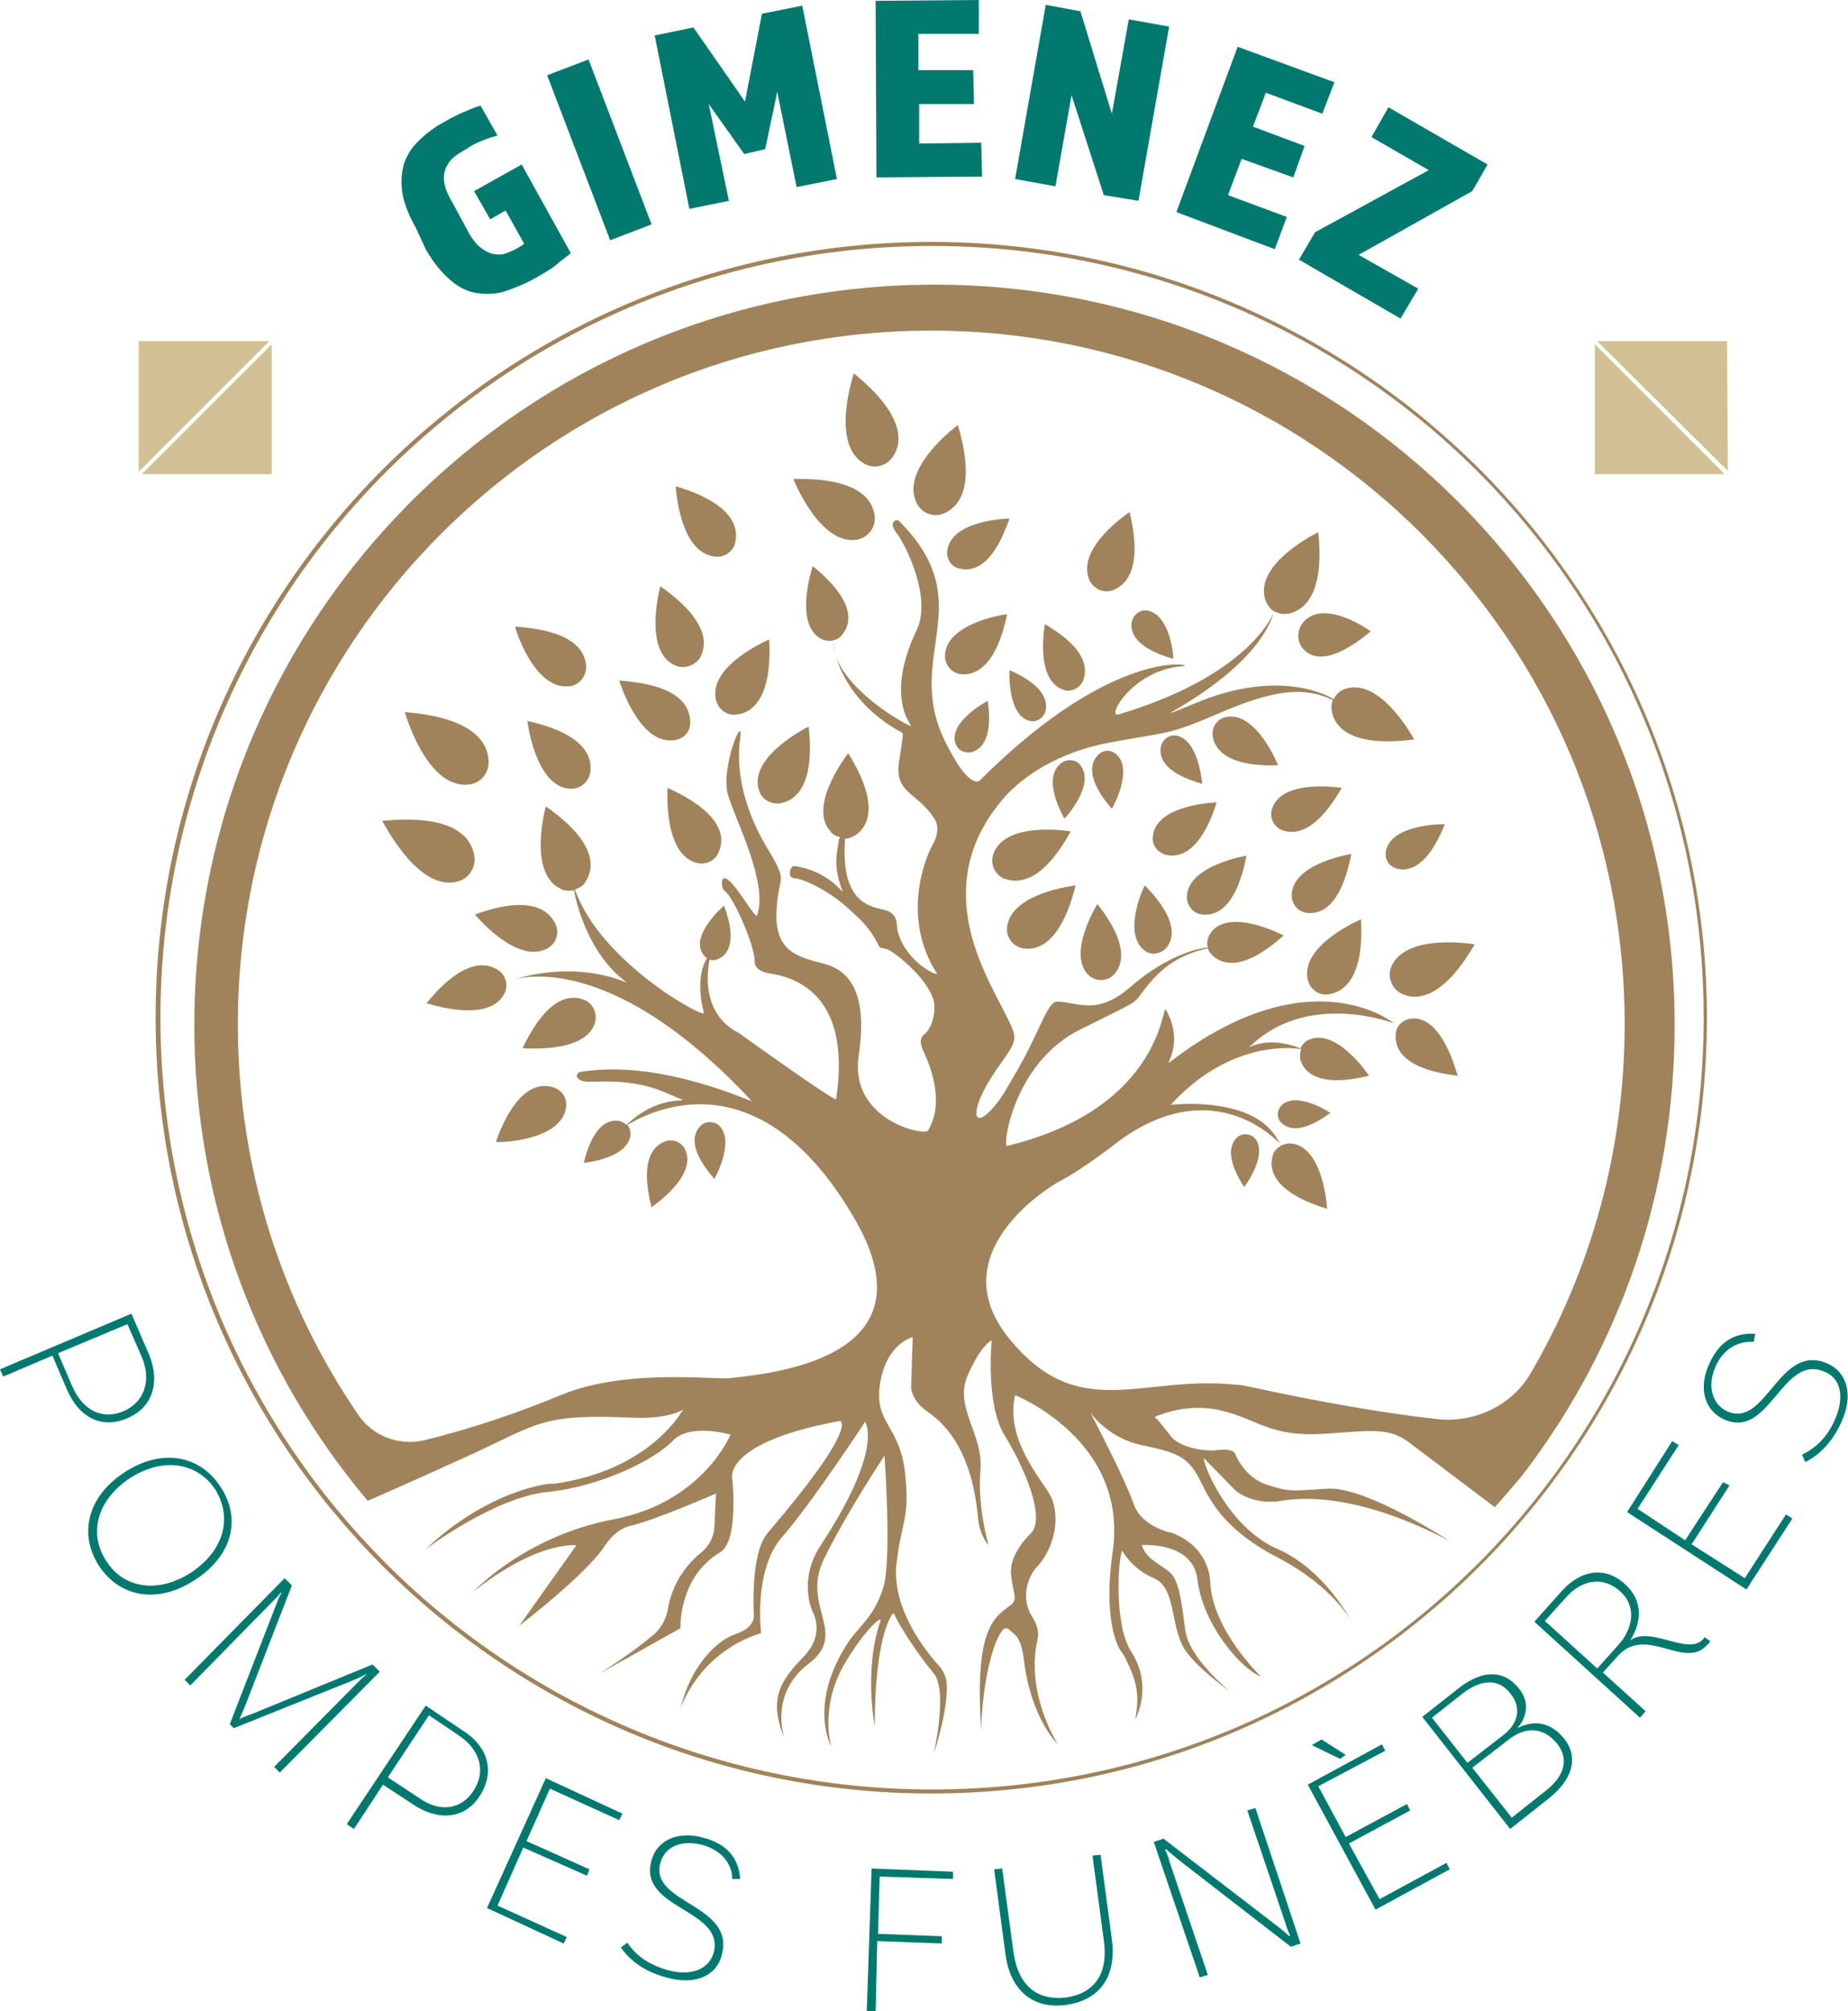 <svg xmlns="http://www.w3.org/2000/svg" xmlns:xlink="http://www.w3.org/1999/xlink" x="0px" y="0px" viewBox="0 0 229.2 249.4" style="enable-background:new 0 0 229.2 249.4;" xml:space="preserve"><style type="text/css"> .st0{fill:#A1835A;} .st1{fill:#FFFFFF;} .st2{fill:#808080;} .st3{fill:#01796F;} .st4{fill:#D1C093;} .st5{fill:#009EE2;} .st6{fill:#A0835A;} .st7{fill:#D2C194;}</style><g id="Logo_x5F_tertiaire_x5F_RVB"></g><g id="Logo_x5F_secondaire_x5F_RVB"></g><g id="Logo_x5F_primaire_x5F_RVB"> <g> <g> <path class="st6" d="M173.2,107.7c1.4,0.4,3.8,0,6-5.5c0,0-6.6-0.1-7.3,3.3C171.7,106.5,172.2,107.4,173.2,107.7"></path> <path class="st6" d="M173.8,123.2c1.8,0.9,5.1,0.8,9.1-6.1c0,0-8.7-1.5-10.4,2.9C172.1,121.2,172.6,122.6,173.8,123.2"></path> <path class="st6" d="M175.1,126.3c-1.1,0.1-2,0.9-2,2.1c-0.1,1.7,1,4.2,7.7,5C180.7,133.3,179,126,175.1,126.3"></path> <path class="st6" d="M103.7,81.4c-0.4-1.2-0.4-2-0.4-1.8C103.3,80.2,103.5,80.8,103.7,81.4"></path> <path class="st6" d="M118.5,92.2c0.3,0.8,1,1.2,1.9,1.1c1.2-0.3,2.8-1.5,2.1-6.4C122.5,86.9,117.6,89.5,118.5,92.2"></path> <path class="st6" d="M95.4,79.3c0,0-7.6,3.2-6.6,7.5c0.3,1.2,1.4,2,2.6,1.8C93.2,88.4,95.8,86.7,95.4,79.3"></path> <path class="st6" d="M85.6,89.4c-0.1-1.9-1.4-4.5-8.8-5c0,0,2.4,7.9,6.7,7.4C84.8,91.7,85.7,90.7,85.6,89.4"></path> <path class="st6" d="M70.6,85.1c1.2-0.1,2.1-1.2,2.1-2.4c-0.1-1.9-1.4-4.5-8.8-5C63.8,77.7,66.2,85.6,70.6,85.1"></path> <path class="st6" d="M65.4,89.4c0,0,1,8.2,5.3,8.4c1.2,0.1,2.3-0.8,2.5-2C73.5,93.9,72.6,91,65.4,89.4"></path> <path class="st6" d="M58,97.3c1.5-0.1,2.6-1.3,2.6-2.8c0-2.2-1.6-5.5-10.4-6.2C50.2,88.2,52.8,97.7,58,97.3"></path> <path class="st6" d="M56.8,109.3c1.4-0.4,2.3-1.8,2-3.3c-0.4-2.2-2.6-5.1-11.4-4.2C47.5,101.8,51.8,110.7,56.8,109.3"></path> <path class="st6" d="M58.9,113.4c0,0,5.2,6.3,9,4.2c1.1-0.6,1.5-1.9,1-3C68.1,112.9,65.8,110.9,58.9,113.4"></path> <path class="st6" d="M62.5,123.3c0.6-1,0.3-2.3-0.7-3c-1.5-1-4.4-1.4-8.9,4.1C53,124.4,60.5,127,62.5,123.3"></path> <path class="st6" d="M73.8,126.8c0.3-1.1-0.2-2.3-1.3-2.8c-1.7-0.7-4.6-0.5-7.7,6C64.7,129.9,72.6,130.8,73.8,126.8"></path> <path class="st6" d="M70.2,137.4c0.2-1.2-0.5-2.3-1.7-2.6c-1.7-0.5-4.6,0.1-7,6.8C61.5,141.7,69.5,141.6,70.2,137.4"></path> <path class="st6" d="M85,142.6c-0.4-0.9-1.4-1.4-2.4-1.1c-1.5,0.5-3.3,2.2-1.8,8.2C80.8,149.7,86.5,145.9,85,142.6"></path> <path class="st6" d="M89.1,139.5c-0.6-0.5-1.6-0.5-2.2,0.1c-0.9,0.9-1.6,2.8,1.7,6.6C88.6,146.2,91.3,141.4,89.1,139.5"></path> <path class="st6" d="M82.8,97.7c0,0-0.6,8.2,3.6,9.3c1.2,0.3,2.4-0.3,2.8-1.5C89.9,103.8,89.6,100.8,82.8,97.7"></path> <path class="st6" d="M94.1,97.9c0.3,1.2,1.5,1.9,2.7,1.7c1.8-0.3,4.3-2.1,3.5-9.5C100.3,90.1,92.9,93.7,94.1,97.9"></path> <path class="st6" d="M132.8,103.1c0,0-8.1-1.4-9.6,2.8c-0.4,1.2,0.1,2.4,1.2,3C126.2,109.6,129.2,109.6,132.8,103.1"></path> <path class="st6" d="M124.9,115.1c-0.1,1.2,0.8,2.3,2,2.5c1.8,0.3,4.7-0.6,6.5-7.8C133.4,109.8,125.2,110.7,124.9,115.1"></path> <path class="st6" d="M135.1,121c0.8,0.7,2.1,0.7,2.9,0c1.2-1.1,2.2-3.7-1.9-8.9C136.1,112.1,132.2,118.4,135.1,121"></path> <path class="st6" d="M144.6,106c1.6,0.4,4.3-0.2,6.3-6.5c0,0-7.4,0.2-7.9,4.1C142.8,104.7,143.5,105.7,144.6,106"></path> <path class="st6" d="M142,117.9c0.8,0.6,1.9,0.4,2.6-0.3c1-1.1,1.6-3.5-2.6-7.8C141.9,109.8,139.1,115.8,142,117.9"></path> <path class="st6" d="M147.2,111.2c0,1.1,0.8,2.1,1.9,2.2c1.7,0.2,4.2-0.7,5.5-7.3C154.6,106.1,147.3,107.3,147.2,111.2"></path> <path class="st6" d="M166.4,97.7c0,0-7.3-1.2-8.6,2.5c-0.4,1.1,0.1,2.2,1.1,2.7C160.4,103.5,163.1,103.5,166.4,97.7"></path> <path class="st6" d="M167.6,105.9c0,0-7.3,1.1-7.4,5.1c0,1.1,0.8,2.1,1.9,2.2C163.8,113.4,166.3,112.5,167.6,105.9"></path> <path class="st6" d="M162.2,121.5c0.3,1.2,1.4,2,2.6,1.8c1.8-0.3,4.4-1.9,4-9.3C168.8,114,161.2,117.2,162.2,121.5"></path> <path class="st6" d="M160.2,141.8c-1.1-0.1-2.2,0.6-2.4,1.7c-0.4,1.7,0.3,4.4,6.8,6.4C164.6,149.9,164.2,142.3,160.2,141.8"></path> <path class="st6" d="M158.9,137.1c-0.5,0.6-0.6,1.4-0.1,2c0.8,0.9,2.5,1.6,6.2-1.1C165,138,160.8,135.2,158.9,137.1"></path> <path class="st6" d="M153.6,140.9c-0.9,0.7-1.8,2.4,0.7,6.3c0,0,3.1-4,1.3-6.1C155.1,140.6,154.2,140.5,153.6,140.9"></path> <path class="st6" d="M152.1,88.9c-1.1,0.2-1.8,1.2-1.7,2.3c0.2,1.6,1.6,3.9,8.1,3.7C158.5,94.8,155.8,88.2,152.1,88.9"></path> <path class="st6" d="M149.1,97.2c0,0-0.4-5.6-3.3-6c-0.8-0.1-1.6,0.5-1.8,1.3C143.7,93.8,144.2,95.8,149.1,97.2"></path> <path class="st6" d="M136.2,93.6c-0.9,0.9-1.6,2.9,1.7,6.7c0,0,2.8-4.9,0.5-6.8C137.7,92.9,136.8,93,136.2,93.6"></path> <path class="st6" d="M134,94.9c-0.5-0.7-1.5-0.8-2.2-0.4c-1.1,0.7-2.2,2.5,0.2,7C132.1,101.5,135.9,97.3,134,94.9"></path> <path class="st6" d="M105.9,46.3c0,0-3,8.8,1.3,11.2c1.2,0.7,2.7,0.3,3.5-0.8C111.9,55,112.4,51.6,105.9,46.3"></path> <path class="st6" d="M118.8,52.7c0,0-7.3,5.4-5.1,9.7c0.6,1.2,2,1.8,3.3,1.3C118.9,62.9,121.1,60.5,118.8,52.7"></path> <path class="st6" d="M98.4,59.4c0,0,3.3,8.4,8,7.5c1.3-0.3,2.2-1.5,2.1-2.8C108.3,62,106.5,59.2,98.4,59.4"></path> <path class="st6" d="M100.8,70.2c0,0-2.4,7.1,1,9c1,0.5,2.2,0.3,2.8-0.7C105.6,77.2,106,74.4,100.8,70.2"></path> <path class="st6" d="M117.5,68.2c-0.2,1.1,0.5,2.1,1.5,2.3c1.6,0.4,4.1-0.1,6.2-6.2C125.2,64.3,118.1,64.4,117.5,68.2"></path> <path class="st6" d="M117.2,81.3c0,1.2,0.8,2.1,1.9,2.3c1.7,0.2,4.4-0.7,5.8-7.4C124.9,76.1,117.3,77.2,117.2,81.3"></path> <path class="st6" d="M88.6,69c1.2,0.2,2.4-0.6,2.6-1.8c0.4-1.8-0.3-4.8-7.4-6.9C83.8,60.2,84.2,68.5,88.6,69"></path> <path class="st6" d="M83.7,82.5c1.1,0.5,2.4,0.1,3.1-0.9c0.9-1.6,1.2-4.6-4.9-8.9C81.9,72.7,79.7,80.7,83.7,82.5"></path> <path class="st6" d="M140.1,63.5c0,0-6.7,4.4-5,8.4c0.5,1.1,1.7,1.7,2.9,1.3C139.6,72.6,141.8,70.6,140.1,63.5"></path> <path class="st6" d="M159.8,76.1c1.9-0.4,4.5-2.3,3.7-10.1c0,0-7.9,3.8-6.6,8.3c0.2,0.6,0.6,1.2,1.1,1.5l0,0l0,0l0,0 C158.6,76.1,159.2,76.2,159.8,76.1"></path> <path class="st6" d="M142.2,75.7c-0.8-0.1-1.6,0.5-1.8,1.3c-0.3,1.2,0.2,3.3,5.1,4.7C145.6,81.7,145.2,76.1,142.2,75.7"></path> <path class="st6" d="M161.6,77.2c-0.7,0.9-0.8,2.2-0.1,3.1c1,1.3,3.3,2.3,8.5-2C169.9,78.2,164.2,74.1,161.6,77.2"></path> <path class="st6" d="M129.6,77.4c0,0-1.3,6.8,2.2,8.1c1,0.4,2-0.1,2.5-1C134.9,83,134.9,80.5,129.6,77.4"></path> <path class="st6" d="M125.2,83.1c0,0-0.3,5.6,2.5,6.3c0.8,0.2,1.6-0.3,1.9-1C130,87.2,129.8,85.1,125.2,83.1"></path> <path class="st6" d="M52.8,192.1c0,0,8.6-6.5,15.2-7.1c6.6-0.7,13.2-4,15.4-6.3c2.1-2.3,7.2-0.8,7.2-0.8s-3.4,8.4-14.5,10.5 c-11.1,2.1-17.4,9-17.4,9s6.9-5.9,12.8-5.8l-7.1,10c9.1-7.1,10.6-9.9,10.6-9.9c0.6-0.9,1.6-2.1,3.2-2.5c2.8-0.6,10.6-4,10.6-4 l-0.2,4.2c-0.1,1.2-0.6,2.2-1.5,3c-1.5,1.2-3.7,3.5-4.3,7.3c-0.2,1.1-0.8,2.1-1.6,2.9c-1.2,1-3.2,2.6-6.8,4.9l10-5.6 c0,0-0.3-6.3,4.9-9.4c2.4-1.4,1.5-9.3,1.5-9.3s-0.9-4.4,13.4-7c0,0,2.4,0.6-9,13.9c-2.2,2.6-1.7,10.2-1.7,10.2s0.2,1.5-2.2,2.3 c-2.7,0.9-5.8,4.4-6.9,9.3c0,0,2.1-6.9,10-9.4c0,0-1-7.8,2.6-11.9c3.6-4.1,10.3-14.3,10.3-14.3s2.4,3.3-5.5,15.3 c-2.9,4.4-1,8.3-1,8.3s1.6,2.7-1.1,5.5c-3,3.1-4.4,5.3-2.4,10.2c0,0-2-5.5,3-9.3c5-3.8-1-7.1,1.9-13c2.9-5.9,7.5-12.8,7.5-12.8 s0.9,12.5-0.1,16.2c-1.1,3.7-3,4.9-4.3,6.8c-5.2,7.8-2.2,13.1-2.2,13.1s-1.5-4.8,1.6-10.2c2.5-4.3,4.8-6.2,4.5-5.4 c-2.1,6.1-0.7,13.1-0.7,13.1s-0.2-10.3,2.2-14l0.2,0c0.4,1.1,2.8,4.9,4.9,7.4c1.8,2.1,0,10,0,10s1.9-5.6,1.6-8.9 c-0.1-0.7-0.4-1.4-0.9-2c-1.6-1.7-6-7.2-5.3-12.8c0.6-5.1,1.6-5.4,1.1-10.6c-0.5-6.4-3.8-6.5-3.2-11.3c0.7-5.3,4.1-6.1,4.1-6.1 l-0.2,6.2c0,0,0,1.7,2.1,3.1c4.5,3.1,5.8,8.8,6.2,13.1c0.2,2.3,1.3,3.4,1.3,3.4s-1.4-4.8-1-9.3c0.4-4.4-3.3-7.8-1.6-11.7 c1.7-3.9,3-4.4,3-4.4s-0.8,7.9,1.6,11.8c2.4,3.9,5.1,10.1,3.3,12.1c0,0-2.8,2.5-2.5,5.2c0.3,2.7,1,3.1-0.4,4 c-2.1,1.5-4.1,3.6-3.3,15.4c0-4,1-10.4,2.6-12.5c0.2-0.3,0.6-0.4,0.9-0.1l0.2,0.2c1.2,0.8,1.4,2.2,1.6,3.6 c0.9,7.3,4.2,10.4,4.2,10.4s-4.1-6.3-2.5-13.1c0.2-1-0.2-1.9-0.6-2.6c-0.9-1.3-1.1-3.1-0.5-4.6c0.2-0.6,0.6-1.3,1.1-1.8 c2-2.2,2.9-6,1.6-8.7c-1-1.9-5.7-7-4.4-12.5c0,0,14.1,5.6,12.1,19.4c-1.2,8.3,0.6,11.8,1,12.3c0.3,0.4,0.6,0.9,0.8,1.4 c1.5,3,1.4,4.8,1,7.1c0,0,2.3-4-0.5-8.4c-2.2-3.3-1.6-11.9-1.1-12.5c0,0,1.1,2.2,3.9,3.4c2.8,1.2,2,5.8,3.8,8.8 c1.5,2.3,5.7,5.3,5.7,5.3s-5.2-4.2-5.6-7.7c-0.4-3-0.7-5.8-1.7-6.9c-1-1.1-3.1-1.7-3.7-3.6c0,0,6.3-0.5,6.9,4.2 c0.7,5.8,5.5,11.2,7.9,12.1c0,0-6.1-5.8-6.3-11.8c0,0,0-4.2-4.7-6c0,0-3.8-0.7-4.8-3.6c-1-3-5.4-11.4-5.4-11.4s2.1,3.2,6.4,4.1 c4.3,0.9,5.6,1.4,7,3.9c1.3,2.5,2.7,6.3,9.8,10c7.1,3.7,9.3,8.1,9.3,8.1s-3.3-6.5-9.2-9.1c-5.9-2.5-9.2-10.1-9.2-11.3l3.9,4 c0,0,1.3,1.2,3.7,1.4c0.5,0,1,0,1.4,0c1.5-0.2,8.5-1.9,21.5,4.9c0,0-10.4-6.8-15.1-6.5c-4.7,0.3-4.8,0.4-7.6-0.5 c-2.8-0.9-3.9-3.8-3.9-3.8s-0.1-0.7-2.1-0.5c-2,0.3-4.9-0.5-5.8-1.6c-0.8-1-2.1-2.7-2.2-2.5c-0.1,0.2,3.6-1.9,8.3-0.8 c4.7,1.1,6,3.3,12.8,2.9c6.2-0.4,8.2-0.9,11,1.4l10.2,7.7c0,0,3.1-3.5,3.9-4.6l0,0c11.6-15.4,18.4-34.5,18.4-55.2 c0-50.7-41.1-91.8-91.8-91.8c-50.7,0-91.8,41.1-91.8,91.8c0,22.5,8.1,43.1,21.5,59l0,0l0,0c0,0,3.8-1.6,13.2-5.9 c8-3.7,8.5-4.9,19.6-4.4c4.6,0.2,6.3-1,6.3-1s-3.9,7.5-16,9.2C68.4,183.8,60.6,184.7,52.8,192.1 M154.7,171.9 c-0.5-0.1-1-0.2-1.5-0.2c-11.7-1.2-19.5,4.9-28.1-5.8c-8.8-10.9,6.1-19.3,6.1-19.3c3-1.5,7.7-5.2,7.7-5.2 c11.9-8.6,19.8,0.4,19.8,0.4c-2.7-6.1-13.5-4.8-13.5-4.8c7.3-8,15.1-7.1,16.2-6.9c-0.2,0.4-0.2,0.9-0.1,1.4 c0.5,1.5,2.3,3.4,8.5,1.9c0,0-3.9-5.9-7.4-4.5c-0.5,0.2-0.9,0.6-1.1,1.1c-4-1.6-6.4-0.1-6.4-0.1c7.2-7.2,18-3,18-3 s-10.4-8.6-27.8,4.8c-0.8,0.6,1.9-2.2-0.5-6.5c-0.5-0.8-0.4,12.2-19.7,16.9c-0.6,0.1,0.8-10.3,9-14.4c8.2-4.1,6.4-3,8.2-5.2 c1.7-2.2,3.9-4.1,7.7-4.9c0.1,0.3,0.3,0.6,0.6,0.9c1.2,1.1,3.8,2,8.8-2.5c0,0-6.6-3.5-9-0.4c-0.4,0.6-0.6,1.2-0.4,1.9 c-1.3,0.1-5.1,1-9.5,4.8c-4.2,3.7-6.5,2-9.1,1.9c-1.4-0.1-2.1,3.8-5.9,10c-0.5,0.9-1.6,2.9-3.1,4.1c-1.5,1.2-1.8-0.9,1.2-5.4 c3.1-4.5,3.1-3.6,0.5-8.7c-2.6-5.1-8.3-15.6,1.1-25.8c1-1,4.8-4.8,12.5-6.3c4.3-0.8,6.2-1,8-1.5c1.5-0.4,3-1,5.8-2.2 c6.3-2.7,10.2-3.4,14-1.6c-0.2,0.5-0.2,1-0.1,1.5c0.4,1.9,2.4,4.4,10.2,3.4c0,0-4.1-7.7-8.5-6.3c-0.7,0.2-1.2,0.7-1.5,1.3 c-1.4-0.9-7.3-3.4-16.4,0.2c-11.5,4.6,6.2-1.8,9-11c-0.5,1.3-4.2,8.2-19.3,12.7c-1.5,0.4,1.8-5.6,8.1-6 c1.6-0.1-8.4-2.7-25.3,14.2c-0.1,0.1-1.4,1.1-4.4-5.1c-5-10.5,4.6-16.9-5.6-27.1c-0.3-0.3-1.4,0.1-0.3,1.5c1.1,1.4,4.4,8,2.5,12 c-0.2,0.5-3.8,7.3-0.7,11.9c0.3,0.4-7.4-3.6-9.3-8.5c0.7,2.3,2.7,6.3,7.9,9.2c0.5,0.3,0.5-0.2-0.1,3.8s2.4,3.7,4.5,7.2 c0.3,0.6,0.5,1.6-0.4,3.2c-0.9,1.6-3.8,9,0.6,15.8c0.3,0.5-4-1.4-4.9-5.4c-0.1-0.6,0.1-1.7-1.1-2.3c-1.2-0.6-6,0-5.4-8.8l0-0.2 c0.5,0,0.9-0.2,1.4-0.5c1.5-1.1,2.9-3.8-1-10.1c0,0-5.1,6.5-2.2,9.7c0.3,0.4,0.7,0.6,1.2,0.7c-0.1,0.1-0.2,0.4-0.2,0.7 c-0.2,1.2-0.7,3,0.5,6c0.2,0.5-1.8-2.6-6-3.1c-0.5-0.1-0.9,1.5,0,1.5c1,0,4.6,1.6,7.3,4.3c0.3,0.3,2,1.6,3.1,3.9 c0.2,0.5,0.3,0.4,1.1,0.6c0.8,0.2,5.8,4.1,5.9,7.1c0,0.6-0.1,2.5-1.3,3.5c-0.4,0.3-0.6,0.9-0.1,2c0.5,1.1,2.9,6,0.6,9.9 c-0.4,0.7-9.8-1.3-8.6-9.3c1.2-8-1.3-10.6-4.3-11.4c-3.1-0.8-6.1-1.4-5.9-6.4c0.2-5,1.7-3.2-1.3-8.2c-3-5.1-3.7-9.9-3.2-13.3 c0.5-3.5-2.5,3.7-1.5,7c1,3.3,5,10.9,3.6,14.9c-0.2,0.5-2.4-3.5-3.6-4.4c-1-0.8-0.9,1.1-0.4,1.4c1,0.6,3.8,6.9,3.7,8.8 c0,0.4,0.3,1,1.3,1.3c1,0.3,11.1,0.5,8.8,15.7c-0.1,0.4-12.2-8.3-12.2-8.3s-4.8-1.9-3.5-9c0.3,0.1,0.7,0.1,1.1-0.1 c1.1-0.5,2.4-2,0.7-6.6c0,0-4.1,3.5-2.7,5.9c0.2,0.3,0.4,0.5,0.6,0.6c-0.5,0.7-1.4,3-0.4,6.8c0.2,0.8-12.8-6.2-16-15.3 c0.6-0.2,1.1-0.5,1.4-1.1c1-1.6,1.3-4.8-5-9.2c0,0-2.3,8.2,1.8,10.2c0.5,0.3,1.1,0.3,1.7,0.2c0.2,1.3,1.7,7.9,6.5,11.4 c0.5,0.4-5.1-2.9-13.8-0.4c3.4-0.8,14.1-1.2,29.3,15.1c0.4,0.4-11-5.2-21.1-3.6c-0.8,0.1-0.8,1,0.4,1.2c1.2,0.2,5.7-0.6,10.3,1.5 c4.6,2-0.2-0.9-5.1,3.9c-0.2-0.2-0.5-0.4-0.9-0.5c-1.2-0.2-3.2,0.3-4.4,5.2c0,0,5.5-0.5,5.8-3.5c0-0.5-0.1-0.9-0.4-1.2 c1.9-1.1,16.1-9.6,28.4,12c9.2,16.3-8.7,18.7-15.8,19.4c-1.8,0.2-12.7-1.2-20.6,2c-4.8,2-11,4.2-17.2,5.7 c-3.1,0.7-6.4-0.5-8.2-3.2c-9.4-13.8-14.9-30.4-14.9-48.4c0-23.7,9.6-45.2,25.2-60.8c15.6-15.6,37-25.2,60.8-25.2 c23.7,0,45.2,9.6,60.8,25.2c15.6,15.6,25.2,37,25.2,60.8c0,15.7-4.2,30.5-11.6,43.2c-2.3,4-6.8,6.2-11.4,5.8 C168.4,174.9,157.5,172.5,154.7,171.9"></path> </g> <g> <path class="st3" d="M51.6,28.3c-0.9-1.6-1.5-3.1-1.7-4.4c-0.2-1.3-0.1-2.5,0.2-3.6c0.4-1.1,1-2.1,1.9-2.9c0.9-0.9,2-1.7,3.3-2.4 c0.7-0.4,1.5-0.8,2.2-1.1c0.7-0.3,1.4-0.6,2.1-0.8l2.1,3.7c-0.7,0.2-1.3,0.4-1.8,0.6c-0.5,0.2-1.2,0.5-1.8,0.9 c-0.6,0.4-1.2,0.7-1.7,1.1c-0.5,0.4-0.8,0.8-1.1,1.4c-0.2,0.5-0.3,1.1-0.2,1.8c0.1,0.7,0.4,1.5,1,2.5l1.9,3.5 c0.5,1,1.1,1.7,1.6,2.1c0.5,0.4,1.1,0.7,1.6,0.8c0.5,0.1,1.1,0.1,1.6-0.1c0.5-0.2,1-0.4,1.5-0.7l0.3-0.2c0.1,0,0.2-0.1,0.4-0.3 l-2.3-4.1l-1.9,1.1l-2-3.5l5.9-3.3l6.1,11c-0.5,0.4-1.2,0.9-1.9,1.5s-1.7,1.1-2.7,1.7c-1.3,0.7-2.6,1.2-3.8,1.6 c-1.2,0.3-2.4,0.3-3.5,0.1c-1.1-0.2-2.2-0.8-3.2-1.7c-1-0.9-2-2.1-2.9-3.7L51.6,28.3z"></path> <rect x="71.6" y="7.6" transform="matrix(0.934 -0.357 0.357 0.934 -1.729 27.798)" class="st3" width="5.5" height="21.9"></rect> <polygon class="st3" points="81.2,4.4 86,3.4 92.4,12.6 94.5,1.7 99.5,0.7 103.8,22.2 98.8,23.2 96.4,11.4 94.9,18.5 92.3,19.1 87.9,12.9 90.4,24.9 85.5,25.9 "></polygon> <polygon class="st3" points="108.6,0.1 121.4,0 121.4,4.2 113.9,4.2 113.9,8.7 120.7,8.7 120.8,12.9 114,12.9 114,17.8 121.7,17.7 121.8,21.9 108.7,22 "></polygon> <polygon class="st3" points="129.7,0.6 134,1.4 137.9,14.1 140,2.4 145,3.3 141.2,24.9 136.9,24.2 132.9,11.8 130.9,23.1 125.9,22.2 "></polygon> <polygon class="st3" points="153.5,5.8 165.5,10.2 164,14.1 157,11.5 155.4,15.7 161.8,18.1 160.4,22 154,19.7 152.3,24.2 159.6,26.9 158.1,30.9 145.9,26.3 "></polygon> <polygon class="st3" points="163.1,28.8 177.2,21.1 170.1,17 172.2,13.3 184.5,20.4 182.6,23.7 168.5,31.6 175.9,35.8 173.7,39.5 161.1,32.2 "></polygon> </g> <g> <path class="st3" d="M15.7,175.9c-3.1,1.3-5.9-0.1-7.4-3.6l-1.8-4.2l-6.1,2.6L0,169.8l16.3-6.9l2.2,5.1 C19.9,171.5,18.9,174.6,15.7,175.9z M15.3,175c2.6-1.1,3.5-3.8,2.3-6.7l-1.8-4.1l-8.6,3.6l1.8,4.2 C10.3,174.9,12.7,176.1,15.3,175z"></path> <path class="st3" d="M24.2,195.9c-4.7,3.1-9.4,2.1-11.9-1.7c-2.5-3.8-1.6-8.5,3.1-11.6c4.7-3.1,9.4-2.1,11.9,1.7 C29.9,188.1,29,192.8,24.2,195.9z M23.7,195c4.2-2.8,5.1-6.9,3-10.3c-2.2-3.3-6.4-4.1-10.6-1.4c-4.2,2.8-5.1,7-2.9,10.3 C15.3,196.9,19.5,197.7,23.7,195z"></path> <path class="st3" d="M34.7,219.8l-0.7-0.7l10.4-10.5c0.4-0.4,0.8-0.8,1-0.9l0-0.1c-0.1,0.1-0.6,0.3-1.2,0.6L29,214.3l-0.5-0.5 l5.9-15.2c0.2-0.6,0.5-1,0.5-1.1l-0.1,0c-0.1,0.2-0.5,0.6-0.9,1l-10.3,10.5l-0.7-0.7l12.4-12.6l0.9,0.9l-5.9,15.2 c-0.2,0.4-0.5,1.2-0.6,1.4l0,0c0.3-0.2,1-0.5,1.4-0.6l15.1-6.2l0.9,0.9L34.7,219.8z"></path> <path class="st3" d="M59.5,222.7c-1.8,2.8-5,3.2-8.2,1.1l-3.8-2.5l-3.6,5.5l-0.9-0.6l9.8-14.7l4.6,3.1 C60.6,216.6,61.4,219.8,59.5,222.7z M58.7,222.1c1.6-2.4,0.9-5.1-1.8-6.9l-3.7-2.5l-5.1,7.7l3.8,2.5 C54.5,224.8,57.2,224.4,58.7,222.1z"></path> <polygon class="st3" points="68.2,221.8 65.3,228.3 73.1,231.8 72.8,232.6 64.9,229.1 61.7,236.3 70.3,240.2 69.9,241 60.4,236.6 67.7,220.5 77.2,224.9 76.8,225.7 "></polygon> <path class="st3" d="M87.2,228.8c-2.6-0.7-4.7,0.1-5.3,2.2c-1.4,5.1,9.4,5.1,7.6,11.5c-0.7,2.6-3.4,3.7-6.9,2.7 c-3.3-0.9-4.8-2.6-5.6-3.7l0.8-0.6c0.7,1,1.9,2.5,5,3.4c2.9,0.8,5.1-0.1,5.7-2.1c1.5-5.5-9.4-5.4-7.7-11.5 c0.7-2.6,3.4-3.7,6.5-2.8c3.8,1,4.4,3.6,4.5,5.1l-1,0C90.9,232.1,90.3,229.7,87.2,228.8z"></path> <polygon class="st3" points="109.1,232.7 108.9,239.8 116.8,240.1 116.8,241 108.8,240.7 108.6,249.4 107.5,249.4 108.1,231.7 118.2,232.1 118.2,233 "></polygon> <path class="st3" d="M136.5,230l1.4,10.5c0.6,4.6-1.5,7.5-5.6,8.1c-4.1,0.6-7-1.7-7.6-6.3l-1.4-10.5l1-0.1l1.4,10.4 c0.6,4.2,3,6,6.5,5.6c3.5-0.5,5.3-2.9,4.7-7.1l-1.4-10.5L136.5,230z"></path> <path class="st3" d="M161.3,241l-1.2,0.4l-13.7-10.6c-0.6-0.5-1.7-1.4-1.8-1.5l-0.1,0.1c0.1,0.1,0.4,0.8,0.6,1.6l4.7,13.9l-1,0.3 l-5.7-16.8l1.2-0.4l13.8,10.6c0.8,0.6,1.4,1.1,1.8,1.5l0.1-0.1c-0.1-0.2-0.4-0.9-0.6-1.6l-4.7-13.9l1-0.3L161.3,241z"></path> <path class="st3" d="M163.5,221.5l3.4,6.3l7.6-4.1l0.4,0.8l-7.6,4.1l3.8,6.9l8.3-4.5l0.4,0.8l-9.2,5l-8.4-15.5l9.2-5l0.4,0.8 L163.5,221.5z M166.2,218.1l-3.5-1.7l1.2-0.7l3,1.9L166.2,218.1z"></path> <path class="st3" d="M194,215.6c1.8,2.3,1.1,5-1.9,7.4l-4.8,3.8l-10.9-13.9l4.7-3.7c2.8-2.1,5.4-2.2,7.3,0.2 c1.7,2.1,0.5,4.1-0.2,4.9l0,0C189.5,213.6,191.9,213,194,215.6z M181.4,210l-3.8,3l4.4,5.6l4.4-3.4c2.1-1.6,2.2-3.6,1-5.1 C186.1,208.3,184,208,181.4,210z M193.1,216.2c-1.6-2-3.9-2.2-6.1-0.4l-4.4,3.4l4.9,6.2l3.9-3.1 C194,220.4,194.7,218.2,193.1,216.2z"></path> <path class="st3" d="M212.1,203.5c0,0-0.1,0.3-0.4,0.5c-2.8,3.1-7.5-2.5-11,1.3l-1.9,2.1l5.3,4.8l-0.7,0.8l-13.1-11.9l3.4-3.8 c2.4-2.7,5.5-3.1,7.9-0.8c2.1,1.9,2.1,4.5,0.6,6.9c2.6-1.8,7.1,1.9,9-0.1c0.2-0.2,0.2-0.3,0.2-0.3L212.1,203.5z M200.7,204 c1.9-2.1,2.3-4.9,0.2-6.7c-2-1.8-4.6-1.5-6.6,0.7l-2.7,3l6.5,5.9L200.7,204z"></path> <polygon class="st3" points="203.1,187.1 209,191 213.7,183.8 214.5,184.2 209.8,191.5 216.4,195.7 221.5,187.8 222.3,188.3 216.6,197.1 201.8,187.5 207.4,178.7 208.2,179.2 "></polygon> <path class="st3" d="M212.8,169.4c-1.1,2.4-0.5,4.7,1.4,5.6c4.9,2.2,6.4-8.6,12.5-5.9c2.4,1.1,3.2,3.9,1.7,7.2 c-1.4,3.1-3.3,4.4-4.5,5l-0.4-0.9c1.1-0.6,2.8-1.5,4.1-4.4c1.2-2.8,0.7-5.1-1.3-5.9c-5.3-2.3-6.8,8.5-12.5,5.9 c-2.4-1.1-3.2-3.9-1.8-6.9c1.6-3.6,4.2-3.8,5.7-3.7l-0.2,1C216.6,166.3,214.1,166.5,212.8,169.4z"></path> </g> <polygon class="st4" points="197.8,42.7 197.8,58.8 213.9,58.8 "></polygon> <polygon class="st4" points="214.3,58.4 214.2,42.3 198.1,42.3 "></polygon> <polygon class="st4" points="33.4,42.3 17.2,42.3 17.2,58.5 "></polygon> <polygon class="st4" points="17.6,58.8 33.7,58.8 33.7,42.7 "></polygon> <path class="st6" d="M211.5,126.2h-0.2c0,26.4-10.7,50.4-28,67.7c-17.3,17.3-41.2,28-67.7,28c-26.4,0-50.4-10.7-67.7-28 c-17.3-17.3-28-41.2-28-67.7c0-26.4,10.7-50.4,28-67.7c17.3-17.3,41.2-28,67.7-28c26.4,0,50.4,10.7,67.7,28 c17.3,17.3,28,41.2,28,67.7H211.5h0.2c0-53.1-43.1-96.2-96.2-96.2c-53.1,0-96.2,43.1-96.2,96.2s43.1,96.2,96.2,96.2 c53.1,0,96.2-43.1,96.2-96.2H211.5z"></path> </g></g></svg>